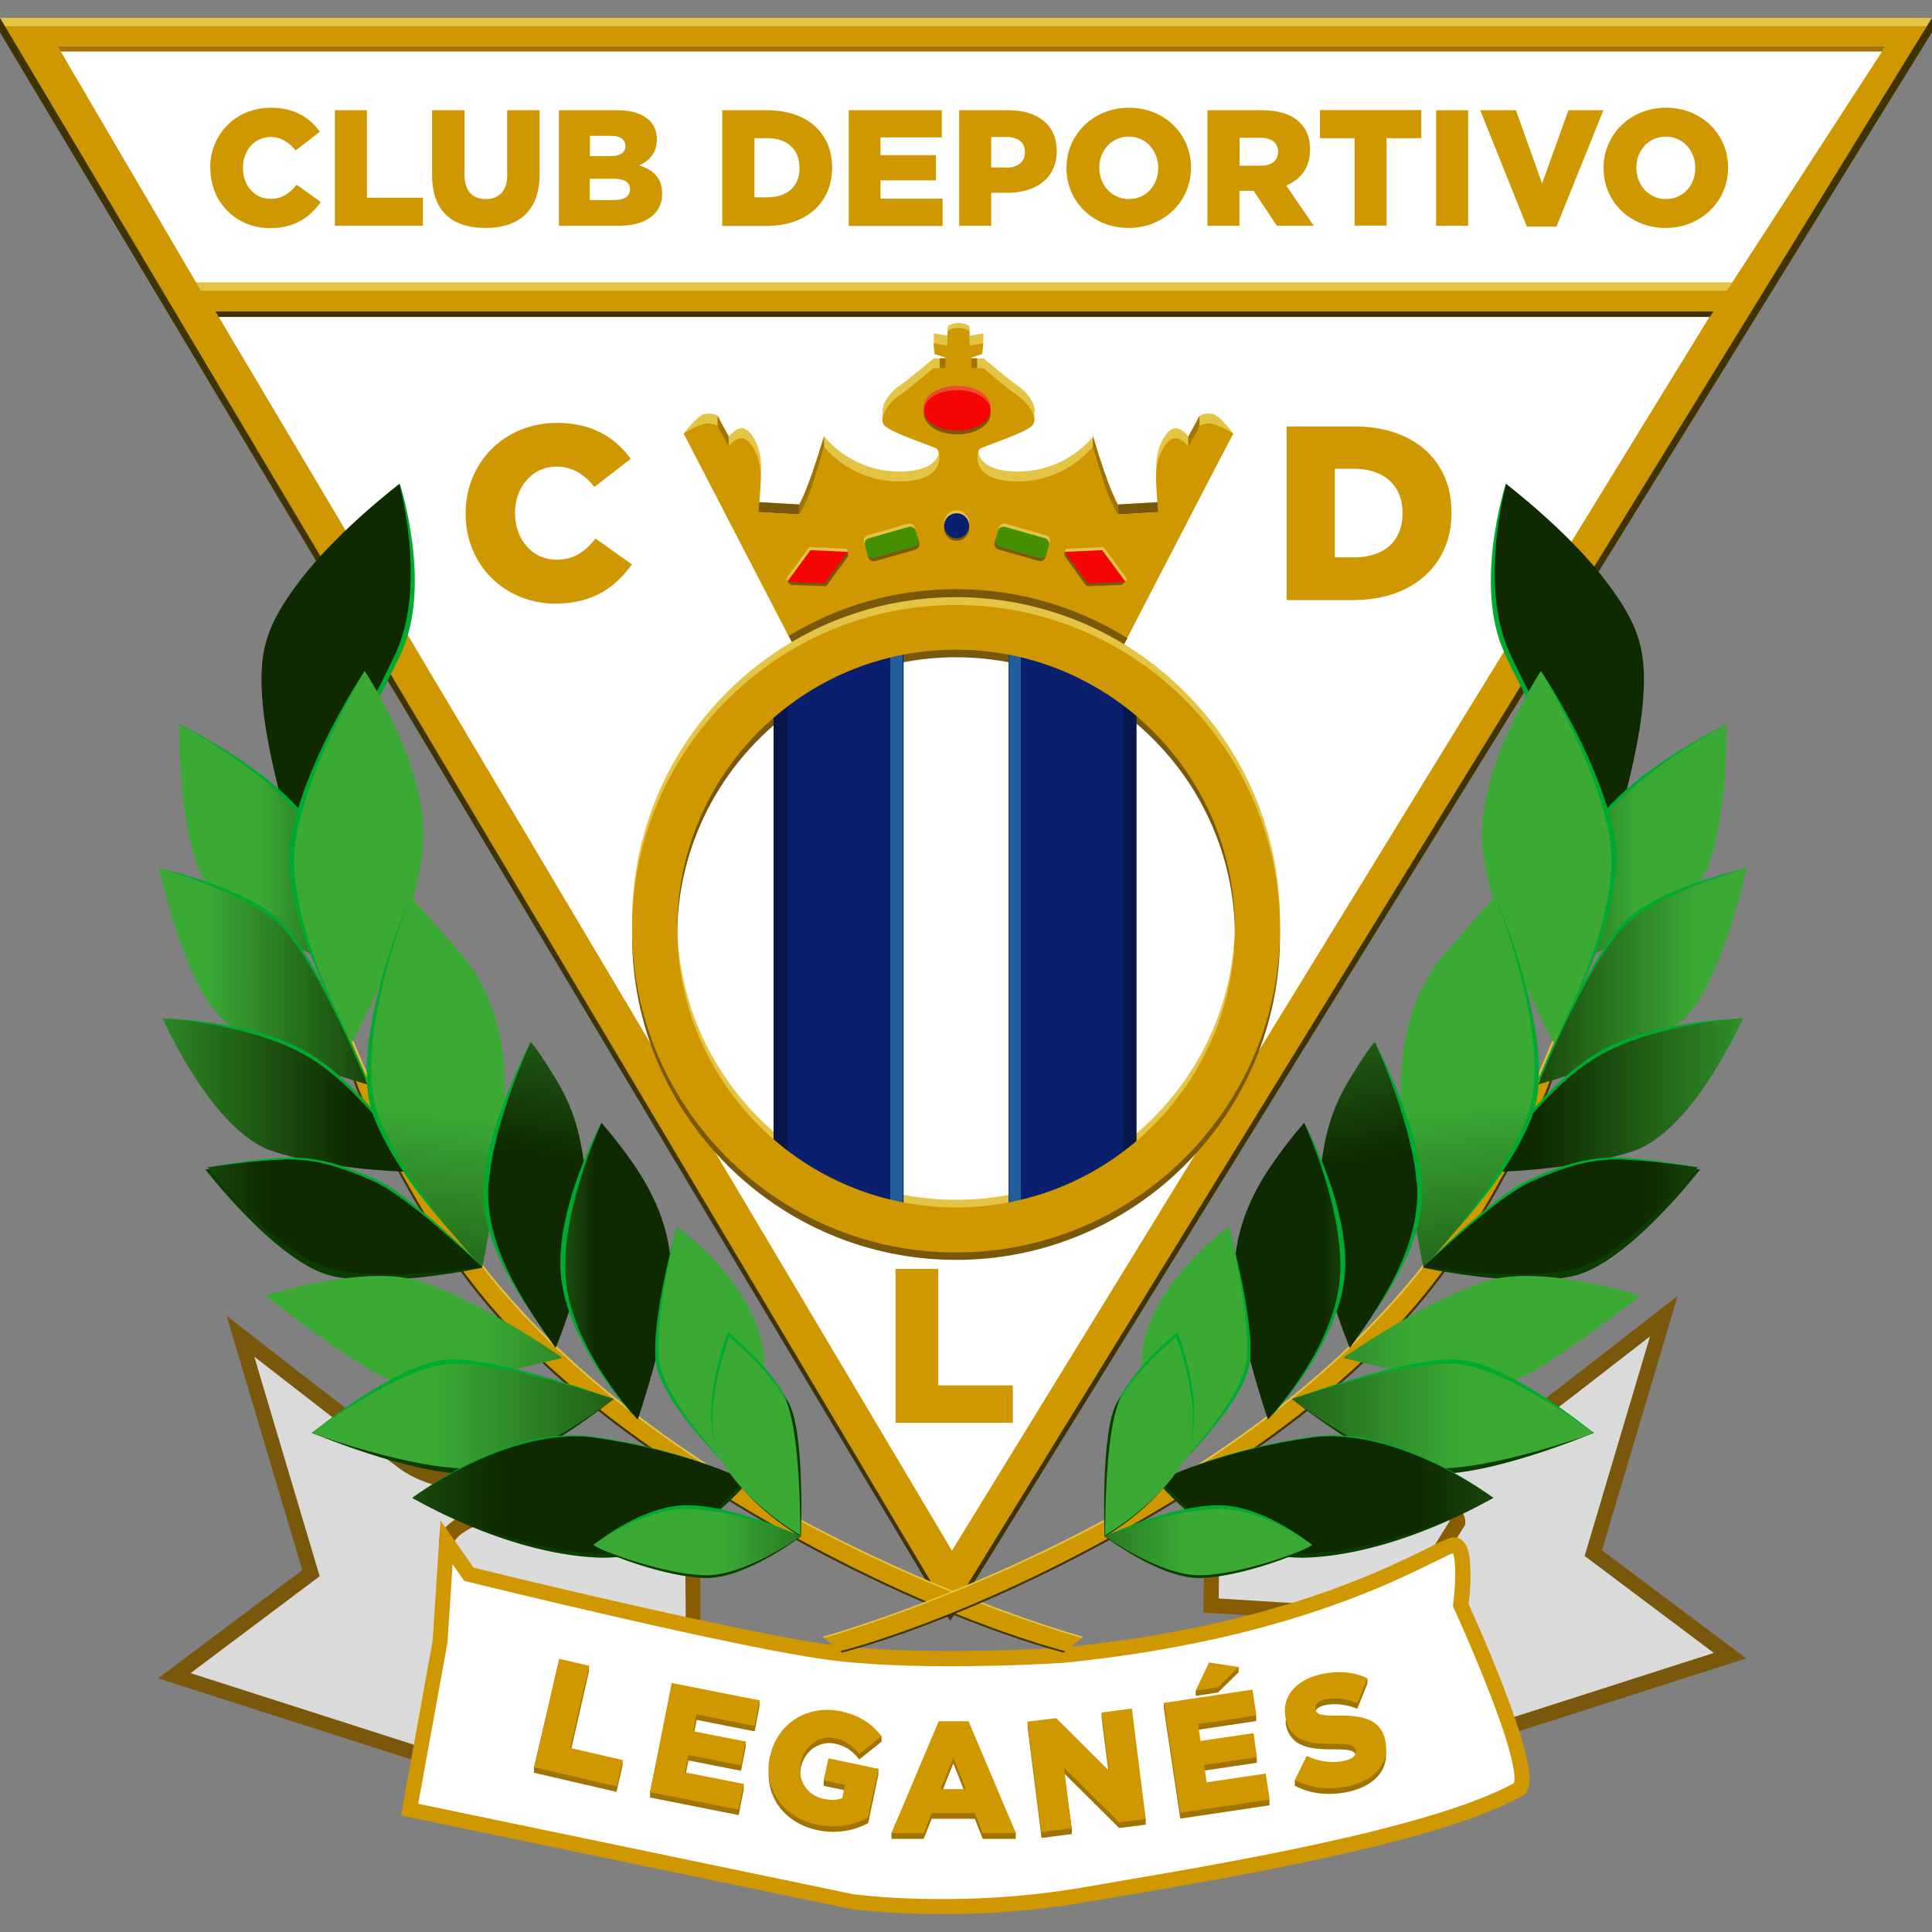 <?xml version="1.0" encoding="utf-8"?>
<svg xmlns="http://www.w3.org/2000/svg" height="99" viewBox="0 0 99 99" width="99">
  <rect x="0" y="0" width="99" height="99" fill="#808080" stroke="none"/>
  <defs>
    <style>.hn{fill:#a17300;}.hn,.ho,.hp,.hq,.hr,.hs,.ht,.hu,.hv,.hw,.hx,.hy,.hz,.ia,.ib,.ic,.id,.ie,.if,.ig,.ih,.ii,.ij,.ik,.il,.im,.in,.io,.ip,.iq,.ir,.is,.it,.iu,.iv,.iw,.ix,.iy,.iz,.ja,.jb,.jc,.jd,.je,.jf,.jg,.jh,.ji{stroke-width:0px;}.ho{fill:#449001;}.hp{fill:#e94f2b;}.hq{fill:#205f9b;}.hr{fill:#07174c;}.hs{fill:#0b1f6f;}.ht{fill:#f50605;}.hu{fill:#dbdbdb;}.hv{fill:#cf9800;}.hw{fill:#0b3d00;}.hx{fill:#875d00;}.hy{fill:#3f3400;}.hz{fill:#e4c444;}.ia{fill:#fff;}.jj{opacity:0;}.ib{fill:#79580b;}.ic{fill:url(#ga);}.id{fill:url(#es);}.ie{fill:url(#fr);}.if{fill:url(#gi);}.ig{fill:url(#fb);}.ih{fill:url(#fx);}.ii{fill:url(#ge);}.ij{fill:url(#fj);}.ik{fill:url(#ek);}.il{fill:url(#eg);}.im{fill:url(#ey);}.in{fill:url(#ep);}.io{fill:url(#ev);}.ip{fill:url(#fu);}.iq{fill:url(#ff);}.ir{fill:url(#hl);}.is{fill:url(#fh);}.it{fill:url(#hd);}.iu{fill:url(#gu);}.iv{fill:url(#gx);}.iw{fill:url(#ha);}.ix{fill:url(#hh);}.iy{fill:url(#gm);}.iz{fill:url(#gr);}.ja{fill:url(#ec);}.jb{fill:url(#hj);}.jc{fill:url(#ds);}.jd{fill:url(#dv);}.je{fill:url(#dp);}.jf{fill:url(#dy);}.jg{fill:url(#i);}.jh{fill:url(#o);}.ji{fill:#00aa30;}</style>
    <linearGradient gradientTransform="translate(152204.63 110136.04) rotate(158.75) scale(25.45)" gradientUnits="userSpaceOnUse" id="i" x1="4002.48" x2="4002.86" y1="6196.6" y2="6196.6">
      <stop offset="0" stop-color="#fff"/>
      <stop offset="1" stop-color="#dadada"/>
    </linearGradient>
    <linearGradient gradientTransform="translate(-144093.06 110138.66) rotate(21.25) scale(25.45 -25.45)" href="#i" id="o" x1="3709.02" x2="3709.41" y1="6082.55" y2="6082.55"/>
    <linearGradient gradientTransform="translate(-99896.18 -344509.91) rotate(130) scale(51.2 -51.21) skewX(-.01)" gradientUnits="userSpaceOnUse" id="dp" x1="3901.07" x2="3901.46" y1="5819.93" y2="5819.93">
      <stop offset="0" stop-color="#3aaa35"/>
      <stop offset="1" stop-color="#0f2a00"/>
    </linearGradient>
    <linearGradient gradientTransform="translate(-75845.17 125995.28) scale(20.31 -20.31)" href="#dp" id="ds" x1="3735.02" x2="3735.41" y1="6203" y2="6203"/>
    <linearGradient gradientTransform="translate(-103903.65 168451.86) scale(27.45 -27.44)" href="#dp" id="dv" x1="3785.61" x2="3785.99" y1="6136.22" y2="6136.22"/>
    <linearGradient gradientTransform="translate(-128074.56 205030.64) scale(33.6 -33.59)" href="#dp" id="dy" x1="3811.9" x2="3812.29" y1="6101.46" y2="6101.46"/>
    <linearGradient gradientTransform="translate(-149970.94 238203.65) scale(39.18 -39.17)" href="#dp" id="ec" x1="3828.39" x2="3828.78" y1="6079.64" y2="6079.64"/>
    <linearGradient gradientTransform="translate(-152484.61 242026.68) scale(39.82 -39.81)" href="#dp" id="eg" x1="3829.92" x2="3830.31" y1="6077.64" y2="6077.64"/>
    <linearGradient gradientTransform="translate(-177389.65 265286.85) rotate(1.44) scale(44.48 -44.47)" href="#dp" id="ek" x1="3837.19" x2="3837.58" y1="6061.57" y2="6061.57"/>
    <linearGradient gradientTransform="translate(-139686.44 -293009) rotate(120.83) scale(46.46 -46.47)" href="#dp" id="ep" x1="3876.26" x2="3876.65" y1="5813.77" y2="5813.77"/>
    <linearGradient gradientTransform="translate(-214957.6 -176092.46) rotate(96.18) scale(39.9 -39.9)" href="#dp" id="es" x1="3809.12" x2="3809.51" y1="5831.77" y2="5831.77"/>
    <linearGradient gradientTransform="translate(-206761.58 -194824.38) rotate(100.06) scale(40.78 -40.79)" href="#dp" id="ev" x1="3819.3" x2="3819.69" y1="5826.27" y2="5826.27"/>
    <linearGradient gradientTransform="translate(-50694.28 88084.06) scale(13.92 -13.92)" href="#dp" id="ey" x1="3643.66" x2="3644.05" y1="6323.98" y2="6323.98"/>
    <linearGradient gradientTransform="translate(-50858.38 88361.49) scale(13.97 -13.96)" href="#dp" id="fb" x1="3644.04" x2="3644.43" y1="6323.22" y2="6323.22"/>
    <linearGradient gradientTransform="translate(-41388.11 74058.19) scale(11.56 -11.56)" href="#dp" id="ff" x1="3584.22" x2="3584.61" y1="6402.68" y2="6402.68"/>
    <linearGradient gradientTransform="translate(-103489.38 167986.39) scale(27.36 -27.35)" href="#dp" id="fh" x1="3783.85" x2="3784.24" y1="6138.53" y2="6138.53"/>
    <linearGradient gradientTransform="translate(-138252.67 220451.6) scale(36.19 -36.19)" href="#dp" id="fj" x1="3820.2" x2="3820.59" y1="6090.51" y2="6090.51"/>
    <linearGradient gradientTransform="translate(108007.94 -344509.91) rotate(50) scale(51.2) skewX(-.01)" href="#dp" id="fr" x1="3800.48" x2="3800.87" y1="5939.82" y2="5939.82"/>
    <linearGradient gradientTransform="translate(83956.93 125995.28) rotate(-180) scale(20.31)" href="#dp" id="fu" x1="4129.63" x2="4130.02" y1="6203" y2="6203"/>
    <linearGradient gradientTransform="translate(112015.41 168451.86) rotate(-180) scale(27.45)" href="#dp" id="fx" x1="4077.57" x2="4077.96" y1="6136.22" y2="6136.22"/>
    <linearGradient gradientTransform="translate(136186.32 205030.64) rotate(-180) scale(33.6)" href="#dp" id="ga" x1="4050.41" x2="4050.8" y1="6101.46" y2="6101.46"/>
    <linearGradient gradientTransform="translate(158082.7 238203.65) rotate(-180) scale(39.18)" href="#dp" id="ge" x1="4032.95" x2="4033.34" y1="6079.64" y2="6079.64"/>
    <linearGradient gradientTransform="translate(160596.37 242026.68) rotate(-180) scale(39.82)" href="#dp" id="gi" x1="4031.19" x2="4031.58" y1="6077.64" y2="6077.64"/>
    <linearGradient gradientTransform="translate(185501.41 265286.85) rotate(178.56) scale(44.48)" href="#dp" id="gm" x1="4017.3" x2="4017.68" y1="6066.1" y2="6066.1"/>
    <linearGradient gradientTransform="translate(147798.2 -293009) rotate(59.17) scale(46.46)" href="#dp" id="gr" x1="3787.9" x2="3788.29" y1="5961.88" y2="5961.88"/>
    <linearGradient gradientTransform="translate(223069.36 -176092.46) rotate(83.82) scale(39.9)" href="#dp" id="gu" x1="3787.49" x2="3787.88" y1="6031.44" y2="6031.44"/>
    <linearGradient gradientTransform="translate(214873.34 -194824.38) rotate(79.94) scale(40.78)" href="#dp" id="gx" x1="3784.98" x2="3785.37" y1="6019.72" y2="6019.72"/>
    <linearGradient gradientTransform="translate(58806.04 88084.06) rotate(-180) scale(13.92)" href="#dp" id="ha" x1="4219.34" x2="4219.73" y1="6323.98" y2="6323.98"/>
    <linearGradient gradientTransform="translate(58970.14 88361.49) rotate(-180) scale(13.97)" href="#dp" id="hd" x1="4217.87" x2="4218.26" y1="6323.22" y2="6323.22"/>
    <linearGradient gradientTransform="translate(49499.87 74058.19) rotate(-180) scale(11.56)" href="#dp" id="hh" x1="4277.64" x2="4278.03" y1="6402.68" y2="6402.68"/>
    <linearGradient gradientTransform="translate(111601.14 167986.39) rotate(-180) scale(27.36)" href="#dp" id="hj" x1="4076.78" x2="4077.17" y1="6138.53" y2="6138.53"/>
    <linearGradient gradientTransform="translate(146364.43 220451.6) rotate(-180) scale(36.19)" href="#dp" id="hl" x1="4041.63" x2="4042.02" y1="6090.51" y2="6090.51"/>
  </defs>
  <g id="a">
    <g class="jj">
      <rect class="ia" height="99" width="99" x="0" y="-.05"/>
    </g>
  </g>
  <g id="b">
    <g id="d">
      <g id="e">
        <g id="f">
          <g id="g">
            <g id="h">
              <path class="jg" d="M81.65,79.59l7,5.25-12.64,4.05-3.67-13.95s2.68.33,4.54-1.04h0c1.86-1.37,8.37-6.45,8.37-6.45h0l-3.61,12.14Z" id="j"/>
              <g id="k">
                <path class="ib" d="M75.74,89.38l-3.91-14.89.56.07s2.56.29,4.27-.97c1.83-1.35,8.3-6.4,8.36-6.45l.95-.74-3.88,13.04,7.39,5.54-13.73,4.4ZM72.85,75.36l3.43,13.04,11.54-3.7-6.62-4.97,3.35-11.25c-1.88,1.46-6.02,4.68-7.43,5.72-1.46,1.07-3.34,1.17-4.26,1.15Z"/>
              </g>
              <path class="hu" d="M62.11,75.27l-.05,7,9.63.6,3.01-4.87s.11-.93-2.79-1.7c-2.9-.77-9.79-1.04-9.79-1.04" id="l"/>
              <g id="m">
                <path class="hx" d="M71.89,83.27l-10.22-.64.06-7.76.4.02c.28.01,6.97.28,9.88,1.05,2.99.79,3.11,1.82,3.07,2.11v.08s-3.19,5.14-3.19,5.14ZM62.44,81.91l9.04.56,2.81-4.54c-.1-.19-.55-.75-2.48-1.26-2.43-.64-7.81-.94-9.31-1.01l-.05,6.24Z"/>
              </g>
            </g>
          </g>
          <g id="n">
            <path class="jh" d="M15.93,80.61l-7,5.25,12.64,4.05,3.67-13.95s-2.68.33-4.54-1.04h0c-1.86-1.37-8.37-6.45-8.37-6.45h0l3.61,12.14Z" id="p"/>
            <g id="q">
              <path class="ib" d="M21.83,90.4l-13.73-4.4,7.39-5.54-3.88-13.04.95.74c.07.05,6.53,5.1,8.36,6.45,1.71,1.26,4.24.97,4.27.97l.56-.07-3.91,14.89ZM9.75,85.73l11.54,3.7,3.43-13.04c-.92.02-2.81-.08-4.26-1.15-1.41-1.04-5.55-4.26-7.43-5.72l3.35,11.25-6.62,4.97Z"/>
            </g>
            <path class="hu" d="M35.46,76.29l.05,7-9.63.6-3.01-4.87s-.11-.93,2.79-1.7c2.9-.77,9.79-1.04,9.79-1.04" id="r"/>
            <g id="s">
              <path class="hx" d="M25.68,84.29l-3.18-5.14v-.08c-.04-.3.07-1.32,3.06-2.11,2.91-.77,9.59-1.04,9.88-1.05l.4-.02.06,7.76-10.22.64ZM23.29,78.96l2.81,4.54,9.04-.56-.05-6.24c-1.5.07-6.88.37-9.31,1.01-1.93.51-2.38,1.07-2.48,1.26ZM23.26,79.02h0Z"/>
            </g>
          </g>
        </g>
        <g id="t">
          <g id="u">
            <path class="hv" d="M48.94,98.08c-3.18.04-5.34-.26-5.34-.26h-.01s-23.04-4.79-23.04-4.79l1.62-8.96.4-6.16.63.9,1.07,1.52c.12.03,3.48.86,7.52,1.78,4.12.94,8.84,1.95,11.11,2.22,4.58.54,11.52.11,11.52.1,6.83-.68,11.65-2.11,14.85-3.36,1.6-.62,2.79-1.2,3.63-1.61.42-.21.75-.38,1.01-.49.13-.06.24-.11.35-.14s.2-.07.37-.04c.22.04.38.2.47.35s.13.31.17.48c.07.34.08.74.08,1.14,0,.73-.08,1.33-.1,1.43.06.14.94,2.05,1.77,4.2.43,1.11.84,2.26,1.09,3.21.13.48.22.91.25,1.28s.04.69-.15.98l-.05.08-.08.04c-2.28,1.31-6.31,2.39-10.58,3.31-4.28.92-8.8,1.66-11.97,2.2-2.4.41-4.68.56-6.59.59Z" id="v"/>
            <path class="ia" d="M47.19,97.3c2.14.05,5.07-.03,8.21-.57,3.18-.55,7.68-1.28,11.94-2.2,4.18-.9,8.11-1.98,10.24-3.16,0-.04.05-.16.02-.42-.03-.3-.11-.7-.23-1.15-.24-.91-.64-2.04-1.07-3.13-.85-2.19-1.79-4.24-1.79-4.24l-.05-.1v-.11s.1-.73.11-1.46c0-.37-.01-.73-.06-.98-.02-.09-.04-.14-.06-.19-.06.02-.12.05-.22.09-.23.11-.56.27-.99.48-.85.42-2.07,1.01-3.7,1.64-3.26,1.27-8.16,2.72-15.07,3.41h0s0,0,0,0c0,0-6.95.45-11.67-.11-2.37-.28-7.07-1.29-11.2-2.24-4.13-.94-7.67-1.82-7.67-1.82l-.14-.03-.6-.86-.26,4.02-1.5,8.26,22.28,4.63s1.36.19,3.48.24h0Z" id="w"/>
          </g>
          <g id="x">
            <path class="hn" d="M28.65,85.28l1.53.08v.28s-.96,4.21-.96,4.21l2.68.34v.28s-.31,1.35-.31,1.35l-4.23-.98v-.29s1.28-5.27,1.28-5.27h0Z" id="y"/>
            <path class="hn" d="M34.42,86.52l4.5.61v.28s-.25,1.31-.25,1.31l-2.97-.59-.17.86,2.68.25v.28s-.24,1.22-.24,1.22l-2.69-.53-.18.89,3.01.32v.27s-.26,1.32-.26,1.32l-4.54-.9v-.28s1.11-5.31,1.11-5.31h0Z" id="z"/>
            <path class="hn" d="M39.47,90.26v-.02c.35-1.63,1.89-2.63,3.61-2.27.91.19,1.62.44,2.09,1,0,.11,0,.15,0,.28l-1.14.91c-.33-.42-.68-.69-1.24-.81-.8-.17-1.57.37-1.75,1.22v.02c-.19.91.3,1.69,1.18,1.87.38.08.69.06.94-.04l.14-.68-1.09-.23v-.29s.24-.84.24-.84l2.56.26v.28s-.52,2.5-.52,2.5c-.69.37-1.59.57-2.61.36-1.74-.37-2.78-1.83-2.42-3.52" id="aa"/>
            <path class="hn" d="M49.49,91.97l-.64-1.61-.64,1.61h1.28ZM48.11,88.48h1.52l2.42,5.46v.29s-1.69,0-1.69,0l-.41-1.03h-2.21l-.41,1.03h-1.65v-.29s2.42-5.46,2.42-5.46h0Z" id="ab"/>
            <path class="hn" d="M52.66,88.5v-.28s1.46.1,1.46.1l2.71,2.7-.38-2.99v-.28s2.26,5.46,2.26,5.46v.29s-1.36.17-1.36.17l-2.82-2.8.39,2.82v.29s-1.55.2-1.55.2l-.71-5.66h0Z" id="ac"/>
            <path class="hn" d="M63.47,85.41v.28s-1.06,1.04-1.06,1.04l-1.14.17v-.29s2.2-1.2,2.2-1.2ZM59.64,87.54v-.28s4.73.64,4.73.64v.29s-2.99.45-2.99.45l.13.86,2.89.54v.29s-2.7.4-2.7.4l.13.9,3.22.59v.29s-4.57.68-4.57.68l-.84-5.64h0Z" id="ad"/>
            <path class="hn" d="M66.35,91.49v-.29c.67.3,1.93-.54,2.57-.7.42-.1.61-.3.55-.53v-.02c-.06-.24-.27-.31-1.07-.31-1.25.01-2.24-.1-2.51-1.24v-.02c-.25-1.03,2.81-2.2,4.17-2.36.02.14.01.13,0,.27l-.51,1.27c-.59-.24-1.19-.29-1.68-.18-.37.09-.52.28-.47.49v.02c.06.25.28.32,1.1.31,1.33-.03,2.23.2,2.47,1.24v.02c.27,1.13-.46,2.02-1.81,2.34-.98.23-1.98.15-2.82-.3" id="ae"/>
            <path class="hv" d="M28.65,85l1.54.36-.97,4.21,2.69.62-.31,1.35-4.23-.98,1.28-5.56Z" id="af"/>
            <path class="hv" d="M34.42,86.24l4.5.89-.26,1.31-2.97-.59-.17.86,2.69.53-.24,1.22-2.69-.53-.18.89,3.01.59-.26,1.32-4.54-.9,1.11-5.59Z" id="ag"/>
            <path class="hv" d="M39.47,89.98v-.02c.35-1.63,1.89-2.63,3.61-2.27.98.21,1.61.65,2.09,1.28l-1.14.91c-.33-.42-.68-.69-1.24-.81-.8-.17-1.57.37-1.75,1.22v.02c-.19.91.3,1.69,1.18,1.87.38.08.69.06.94-.04l.14-.68-1.09-.23.24-1.13,2.56.54-.53,2.5c-.69.37-1.59.57-2.61.36-1.74-.37-2.78-1.83-2.42-3.52" id="ah"/>
            <path class="hv" d="M49.49,91.68l-.64-1.61-.64,1.61h1.28ZM48.11,88.2h1.52l2.43,5.74h-1.7l-.41-1.03h-2.21l-.41,1.03h-1.65l2.42-5.74Z" id="ai"/>
            <path class="hv" d="M52.66,88.22l1.46-.18,2.71,2.7-.38-2.99,1.55-.2.71,5.66-1.37.17-2.82-2.8.39,3.1-1.55.2-.71-5.66Z" id="aj"/>
            <path class="hv" d="M61.95,85.19l1.52.23-1.06,1.04-1.14.17.68-1.44ZM59.64,87.26l4.54-.68.2,1.32-2.99.45.13.86,2.71-.4.18,1.23-2.71.4.13.89,3.03-.45.2,1.33-4.58.68-.84-5.64Z" id="ak"/>
            <path class="hv" d="M66.35,91.21l.61-1.23c.66.3,1.32.39,1.96.24.42-.1.61-.3.55-.53v-.02c-.06-.24-.27-.31-1.07-.31-1.25.01-2.24-.1-2.51-1.24v-.02c-.25-1.03.39-1.97,1.72-2.29.94-.22,1.74-.15,2.46.19l-.51,1.27c-.59-.24-1.19-.29-1.68-.18-.37.09-.52.28-.47.49v.02c.06.25.28.32,1.1.31,1.33-.03,2.23.2,2.47,1.24v.02c.27,1.13-.46,2.02-1.81,2.34-.98.23-1.98.15-2.82-.3" id="al"/>
          </g>
        </g>
        <g id="am">
          <path class="ia" d="M97.21,1.58H1.72l47.24,79.76L97.21,1.58Z" id="an"/>
          <g id="ao">
            <path class="hv" d="M10.05,14.48L2.95,2.36h93.67l-7.86,12.12H10.05ZM48.78,79.46L11.06,15.99h76.69l-38.97,63.47ZM0,.92l48.67,81.76L99,.92H0Z" id="ap"/>
            <path class="hz" d="M0,.92l.25.42h98.48l.27-.42H0Z" id="aq"/>
            <path class="hz" d="M10.04,14.47l.25.43h78.19l.29-.42H10.04s0,0,0,0Z" id="ar"/>
            <path class="hn" d="M2.95,2.36l.16.28h93.33l.18-.28H2.95Z" id="as"/>
            <path class="hy" d="M11.04,15.96l.16.28h76.42l.18-.28H11.04Z" id="at"/>
            <path class="hy" d="M48.67,82.68l.02.38L99,1.65v-.73l-50.33,81.76h0Z" id="au"/>
            <path class="hy" d="M48.68,83.05L0,1.66v-.74s48.67,81.76,48.67,81.76" id="av"/>
          </g>
          <g id="aw">
            <path class="hv" d="M10.77,8.62v-.02c0-1.73,1.32-3.08,3.11-3.08,1.21,0,1.99.51,2.51,1.23l-1.24.96c-.34-.41-.73-.69-1.29-.69-.83,0-1.41.71-1.41,1.57v.02c0,.89.58,1.58,1.41,1.58.62,0,.98-.29,1.34-.72l1.24.88c-.56.77-1.31,1.34-2.61,1.34-1.69,0-3.05-1.29-3.05-3.06" id="ax"/>
            <path class="hv" d="M17.16,5.65h1.64v4.48h2.87v1.44h-4.51v-5.92Z" id="ay"/>
            <path class="hv" d="M22.14,8.97v-3.32h1.66v3.29c0,.86.43,1.26,1.09,1.26s1.1-.39,1.1-1.22v-3.33h1.66v3.28c0,1.9-1.09,2.75-2.78,2.75s-2.73-.85-2.73-2.71" id="az"/>
            <path class="hv" d="M31.47,9.16h-1.25v1.09h1.27c.51,0,.79-.19.79-.54v-.02c0-.32-.25-.53-.8-.53M32.04,7.47c0-.33-.26-.51-.74-.51h-1.07v1.04h1.03c.5,0,.79-.17.79-.52v-.02ZM28.62,5.65h3.04c.74,0,1.27.19,1.62.52.24.25.38.56.38.96v.02c0,.69-.39,1.09-.91,1.32.72.24,1.18.64,1.18,1.45v.02c0,1.01-.83,1.63-2.24,1.63h-3.05v-5.92Z" id="ba"/>
            <path class="hv" d="M38.66,7.09v3.02h.67c.99,0,1.64-.54,1.64-1.5v-.02c0-.95-.65-1.51-1.64-1.51h-.67ZM37.02,5.65h2.29c2.11,0,3.33,1.22,3.33,2.93v.02c0,1.71-1.24,2.98-3.37,2.98h-2.26v-5.92Z" id="bb"/>
            <path class="hv" d="M43.5,5.65h4.76v1.39h-3.14v.91h2.84v1.29h-2.84v.94h3.18v1.4h-4.81v-5.92Z" id="bc"/>
            <path class="hv" d="M51.58,8.59c.58,0,.94-.31.94-.78v-.02c0-.51-.36-.77-.95-.77h-.78v1.56h.79ZM49.15,5.65h2.55c1.49,0,2.45.77,2.45,2.07v.02c0,1.4-1.07,2.14-2.54,2.14h-.82v1.69h-1.64v-5.92Z" id="bd"/>
            <path class="hv" d="M59.35,8.62v-.02c0-.86-.61-1.6-1.51-1.6s-1.51.73-1.51,1.58v.02c0,.86.62,1.6,1.52,1.6s1.5-.73,1.5-1.58M54.65,8.62v-.02c0-1.7,1.37-3.08,3.2-3.08s3.18,1.36,3.18,3.06v.02c0,1.7-1.37,3.08-3.2,3.08s-3.18-1.36-3.18-3.06" id="be"/>
            <path class="hv" d="M64.61,8.49c.55,0,.88-.27.88-.7v-.02c0-.47-.35-.71-.89-.71h-1.08v1.43h1.09,0ZM61.88,5.65h2.8c.91,0,1.53.24,1.93.63.35.35.52.79.52,1.38v.02c0,.91-.48,1.51-1.22,1.83l1.41,2.06h-1.89l-1.19-1.79h-.73v1.79h-1.64v-5.92Z" id="bf"/>
            <path class="hv" d="M69.41,7.08h-1.77v-1.44h5.19v1.44h-1.78v4.48h-1.64v-4.48Z" id="bg"/>
            <path class="hv" d="M73.59,5.65h1.64v5.92h-1.64v-5.92Z" id="bh"/>
            <path class="hv" d="M75.85,5.65h1.83l1.34,3.75,1.35-3.75h1.79l-2.4,5.96h-1.52l-2.39-5.96Z" id="bi"/>
            <path class="hv" d="M86.87,8.62v-.02c0-.86-.61-1.6-1.51-1.6s-1.51.73-1.51,1.58v.02c0,.86.62,1.6,1.52,1.6s1.5-.73,1.5-1.58M82.17,8.62v-.02c0-1.7,1.37-3.08,3.2-3.08s3.18,1.36,3.18,3.06v.02c0,1.7-1.37,3.08-3.2,3.08s-3.18-1.36-3.18-3.06" id="bj"/>
          </g>
          <g id="bk">
            <path class="hv" d="M23.86,26.33v-.03c0-2.59,1.98-4.63,4.68-4.63,1.82,0,2.99.76,3.78,1.84l-1.86,1.44c-.51-.62-1.09-1.04-1.95-1.04-1.25,0-2.12,1.07-2.12,2.36v.03c0,1.33.88,2.38,2.12,2.38.93,0,1.47-.43,2.01-1.08l1.86,1.32c-.84,1.16-1.97,2.01-3.93,2.01-2.54,0-4.59-1.94-4.59-4.6" id="bl"/>
            <path class="hv" d="M68.4,24.02v4.54h1c1.49,0,2.47-.81,2.47-2.25v-.03c0-1.42-.98-2.26-2.47-2.26h-1ZM65.93,21.85h3.44c3.17,0,5.01,1.83,5.01,4.4v.03c0,2.57-1.87,4.47-5.06,4.47h-3.39v-8.9Z" id="bm"/>
            <path class="hv" d="M45.89,65.02h2.19v5.97h3.82v1.92h-6.01v-7.89Z" id="bn"/>
          </g>
          <g id="bo">
            <path class="hz" d="M45.23,20.93v.57h.39s-.39-.57-.39-.57Z" id="bp"/>
            <path class="hz" d="M53,20.93v.57h-.39s.39-.57.39-.57Z" id="bq"/>
            <path class="hz" d="M63.19,22.22s-.69-.95-1.05-1.01c-.36-.06-.7.03-.76.24-.06.21-.49.91-.49.91,0,0-.3-.42-.67-.42s-1.03.85-.97,2.18c.06,1.34.12,1.61.12,1.61l-2.09.12s-.7-1.46-.91-2.21c-.21-.76-.36-1.27-.36-1.27,0,0-1.33,1.79-3.85,1.79s-2.09-1.55-1.94-1.67c.15-.12,2.37-.82,2.7-1.21.33-.39-.27-1.18-.73-1.49-.46-.3-1.79-1.43-1.79-1.43h-.61v-.55l.6-.21v-.52s-.69.12-.69.12l-.03-.5s-.17-.12-.48-.15h0s-.04,0-.06,0-.04,0-.06,0h0c-.32.03-.49.15-.49.15l-.03.5-.7-.12v.52s.61.21.61.21v.55h-.61s-1.33,1.12-1.79,1.43c-.46.3-1.06,1.09-.73,1.49.33.39,2.55,1.09,2.7,1.21.15.12.58,1.67-1.94,1.67s-3.85-1.79-3.85-1.79c0,0-.15.52-.36,1.27-.21.76-.91,2.21-.91,2.21l-2.09-.12s.06-.27.12-1.61c.06-1.33-.61-2.18-.97-2.18s-.67.42-.67.42c0,0-.42-.7-.49-.91-.06-.21-.39-.3-.76-.24s-1.06,1-1.06,1l5.61,10.32,8.47-.72,8.47.72,5.61-10.31h0Z" id="br"/>
            <path class="ib" d="M57.28,25.85v.51l2.09-.12v-.51l-2.09.12Z" id="bs"/>
            <path class="ib" d="M38.86,25.73v.51l2.09.12v-.51l-2.09-.12Z" id="bt"/>
            <path class="hv" d="M63.19,22.21s-.7-.42-1.06-.49c-.36-.06-.7.03-.76.24-.06.21-.49.91-.49.91,0,0-.3-.42-.67-.42s-1.03.85-.97,2.18c.06,1.33.12,1.61.12,1.61l-2.09.12s-.7-1.46-.91-2.21c-.21-.76-.36-1.27-.36-1.27,0,0-1.33,1.79-3.85,1.79s-2.09-1.55-1.94-1.67c.15-.12,2.37-.82,2.7-1.21.33-.39-.27-1.18-.73-1.49-.45-.3-1.79-1.43-1.79-1.43h-.61v-.55l.55-.18.06-.55-.7.12-.03-.76s-.17-.12-.49-.15h0s-.04,0-.06,0-.04,0-.06,0h0c-.32.03-.49.15-.49.15l-.03.76-.7-.12.06.55.55.18v.55h-.61s-1.33,1.12-1.79,1.43c-.45.3-1.06,1.09-.73,1.49.33.39,2.55,1.09,2.7,1.21.15.12.58,1.67-1.94,1.67s-3.85-1.79-3.85-1.79c0,0-.15.52-.36,1.27-.21.76-.91,2.21-.91,2.21l-2.09-.12s.06-.27.12-1.61c.06-1.34-.61-2.18-.97-2.18s-.67.42-.67.42c0,0-.43-.7-.49-.91-.06-.21-.39-.3-.76-.24-.36.06-1.06.49-1.06.49l5.61,10.83,8.47-.72,8.47.72,5.61-10.83Z" id="bu"/>
            <path class="ib" d="M40.65,33.04l8.47-.72,8.47.72.18-.34c-2.55-1.59-5.55-2.51-8.77-2.51s-6.07.88-8.58,2.39l.24.46Z" id="bv"/>
            <path class="ib" d="M47.34,21.18c0-.6.77-1.08,1.71-1.08s1.71.48,1.71,1.08-.76,1.08-1.71,1.08-1.71-.48-1.71-1.08" id="bw"/>
            <path class="hz" d="M48.99,32.9c-7.88,0-14.29,6.41-14.29,14.29s6.41,14.29,14.29,14.29,14.29-6.41,14.29-14.29-6.41-14.29-14.29-14.29M48.99,63.78c-9.15,0-16.6-7.44-16.6-16.59s7.45-16.59,16.6-16.59,16.6,7.44,16.6,16.59-7.44,16.59-16.6,16.59" id="bx"/>
            <path class="ib" d="M48.99,33.68c-7.88,0-14.29,6.41-14.29,14.29s6.41,14.29,14.29,14.29,14.29-6.41,14.29-14.29-6.41-14.29-14.29-14.29M48.99,64.56c-9.15,0-16.6-7.44-16.6-16.59s7.45-16.59,16.6-16.59,16.6,7.44,16.6,16.59-7.44,16.59-16.6,16.59" id="by"/>
            <path class="hs" d="M46.3,63.11l-6.53-2.46v-26.16l6.53-2.24v30.86Z" id="bz"/>
            <path class="hs" d="M58.21,60.18l-6.53,2.93v-30.86l6.53,2.19v25.73Z" id="ca"/>
            <path class="hr" d="M58.24,60.23h-.69v-24h.69v24Z" id="cb"/>
            <path class="hr" d="M40.37,60.23h-.73v-24h.73v24Z" id="cc"/>
            <path class="hq" d="M46.25,62.74h-.63v-29.35h.63v29.35Z" id="cd"/>
            <path class="hq" d="M52.31,62.74h-.61v-29.36h.61v29.36Z" id="ce"/>
            <path class="hv" d="M48.99,33.29c-7.88,0-14.29,6.41-14.29,14.29s6.41,14.29,14.29,14.29,14.29-6.41,14.29-14.29-6.41-14.29-14.29-14.29M48.99,64.18c-9.15,0-16.6-7.44-16.6-16.59s7.45-16.59,16.6-16.59,16.6,7.44,16.6,16.59-7.44,16.59-16.6,16.59" id="cf"/>
            <path class="hn" d="M36.77,21.33v.51s.07.13.16.31c.09.18.41.73.41.73v-.51l-.45-.82s-.08-.2-.12-.21" id="cg"/>
            <path class="hn" d="M61.46,21.33v.51s-.07.13-.16.31c-.09.18-.41.73-.41.73v-.51l.45-.82s.08-.2.12-.21" id="ch"/>
            <path class="hp" d="M47.34,20.85c0-.6.77-1.08,1.71-1.08s1.71.48,1.71,1.08-.76,1.08-1.71,1.08-1.71-.48-1.71-1.08" id="ci"/>
            <path class="hn" d="M42.23,22.36v.51s-.52,1.93-.87,2.68c-.34.74-.41.81-.41.81v-.51s.4-.59,1.27-3.49" id="cj"/>
            <path class="hn" d="M56,22.36v.51s.52,1.93.87,2.68c.34.74.41.81.41.81v-.51s-.4-.59-1.27-3.49" id="ck"/>
            <path class="ht" d="M47.34,21.03c0-.58.77-1.04,1.71-1.04s1.71.47,1.71,1.04-.76,1.04-1.71,1.04-1.71-.47-1.71-1.04" id="cl"/>
            <path class="ib" d="M48.38,27.07c0-.35.28-.64.64-.64s.64.29.64.64-.29.64-.64.64-.64-.29-.64-.64" id="cm"/>
            <path class="ib" d="M44.58,27.74l2.03-.58c.16-.05.33.05.37.21l.12.43c.05.16-.05.33-.21.37l-2.03.58c-.16.05-.33-.05-.37-.21l-.12-.43c-.05-.16.05-.33.21-.37" id="cn"/>
            <path class="ib" d="M40.52,29.97l1.02-1.56,1.92.09-1.12,1.54-1.82-.07Z" id="co"/>
            <path class="ib" d="M53.49,27.73l-2.03-.58c-.16-.05-.33.05-.37.21l-.12.43c-.05.16.05.33.21.37l2.03.58c.16.05.33-.05.37-.21l.12-.43c.05-.16-.05-.33-.21-.37" id="cp"/>
            <path class="hz" d="M48.38,26.79c0-.35.28-.64.64-.64s.64.29.64.64-.29.64-.64.64-.64-.29-.64-.64" id="cq"/>
            <path class="hz" d="M44.48,27.42l2.03-.58c.16-.05.33.05.37.21l.12.43c.05.16-.05.33-.21.37l-2.03.58c-.16.05-.33-.05-.37-.21l-.12-.43c-.05-.16.05-.33.21-.37" id="cr"/>
            <path class="hz" d="M40.28,29.65l1.19-1.62,1.92.09-1.19,1.62-1.92-.09Z" id="cs"/>
            <path class="hz" d="M53.58,27.42l-2.03-.58c-.16-.05-.33.05-.37.21l-.12.43c-.05.16.05.33.21.37l2.03.58c.16.05.33-.05.37-.21l.12-.43c.05-.16-.05-.33-.21-.37" id="ct"/>
            <path class="hz" d="M40.28,29.65l.06.16.15-.14-.03-.06-.18.05Z" id="cu"/>
            <path class="hz" d="M43.39,28.13l.06.16-.18.04-.07-.08.18-.12Z" id="cv"/>
            <path class="ib" d="M40.52,29.97l-.18-.16,3.12-1.53v.22l-2.94,1.46Z" id="cw"/>
            <path class="hs" d="M48.38,26.94c0-.35.28-.64.64-.64s.64.29.64.64-.29.64-.64.64-.64-.29-.64-.64" id="cx"/>
            <path class="ho" d="M44.53,27.58l2.03-.58c.16-.05.33.05.37.21l.12.43c.05.16-.05.33-.21.37l-2.03.58c-.16.05-.33-.05-.37-.21l-.12-.43c-.05-.16.05-.33.21-.37" id="cy"/>
            <path class="ht" d="M40.34,29.81l1.19-1.62,1.92.09-1.19,1.62-1.92-.09Z" id="cz"/>
            <path class="ib" d="M57.5,29.97l-1.02-1.56-1.92.09,1.12,1.54,1.82-.07Z" id="da"/>
            <path class="hz" d="M57.74,29.65l-1.19-1.62-1.92.09,1.19,1.62,1.92-.09Z" id="db"/>
            <path class="hz" d="M57.74,29.65l-.06.16-.15-.14.03-.06.18.05Z" id="dc"/>
            <path class="hz" d="M54.62,28.13l-.06.16.18.04.07-.08-.18-.12Z" id="dd"/>
            <path class="ib" d="M57.49,29.97l.18-.16-3.12-1.53v.22l2.94,1.46Z" id="de"/>
            <path class="ht" d="M57.67,29.81l-1.19-1.62-1.92.09,1.19,1.62,1.92-.09Z" id="df"/>
            <path class="ho" d="M53.54,27.58l-2.03-.58c-.16-.05-.33.05-.37.21l-.12.43c-.05.16.05.33.21.37l2.03.58c.16.05.33-.05.37-.21l.12-.43c.05-.16-.05-.33-.21-.37" id="dg"/>
            <path class="hn" d="M50.07,18.87h-.29v-.51h.29v.51Z" id="dh"/>
            <path class="hn" d="M48.45,18.36h-.3v.51h.3v-.51Z" id="di"/>
          </g>
        </g>
        <g id="dj">
          <g id="dk">
            <path class="hy" d="M54.5,84.68l.83-.68s-21.79-5.98-31.93-20.65c-10.14-14.68-6.73-21.71-6.73-21.71,0,0-.91,9.76,2.42,15.96,3.33,6.2,5.89,11.32,16.42,18.15,10.59,6.88,18.99,8.93,18.99,8.93" id="dl"/>
            <path class="hz" d="M54.66,84.55l.83-.68s-21.79-5.98-31.93-20.65c-10.14-14.68-6.73-21.71-6.73-21.71,0,0-.91,9.76,2.42,15.96,3.33,6.2,5.89,11.32,16.42,18.15,10.59,6.88,18.99,8.93,18.99,8.93" id="dm"/>
            <path class="hv" d="M54.59,84.61l.83-.68s-21.79-5.98-31.93-20.65c-10.14-14.68-6.73-21.71-6.73-21.71,0,0-.91,9.76,2.42,15.96,3.33,6.2,5.89,11.32,16.42,18.15,10.59,6.88,18.99,8.93,18.99,8.93" id="dn"/>
            <path class="ji" d="M15.23,42.97s-1.24-4.05-1.49-6.79c-.26-2.73.09-4.1,2.01-6.57,1.92-2.48,4.74-4.82,4.74-4.82,0,0,1.66,5.12.09,8.62-1.58,3.5-5.34,9.56-5.34,9.56" id="do"/>
            <path class="je" d="M15.48,29.61c-1.92,2.47-2.26,3.84-2.01,6.57h0c.26,2.73,1.49,6.79,1.49,6.79h0s3.76-6.06,5.34-9.56h0c1.58-3.5.16-8.61.16-8.61h0s-3.07,2.34-4.99,4.82" id="dq"/>
            <path class="ji" d="M17.03,49.18s-5.65-2.17-6.67-4.81c-1.02-2.64-1.18-7.26-1.18-7.26,0,0,5.65,2.7,7.2,5.86,1.55,3.17.65,6.2.65,6.2" id="dr"/>
            <path class="jc" d="M10.14,44.43c1.02,2.64,6.67,4.81,6.67,4.81h0s.9-3.04-.65-6.2h0c-1.55-3.17-6.98-5.91-6.98-5.91h0s-.06,4.67.96,7.31" id="dt"/>
            <path class="ji" d="M18.83,55.35s-2.76-6.86-4.78-8.44c-2.02-1.58-5.89-2.42-5.89-2.42,0,0,1.24,5.71,3.26,7.54,2.02,1.83,7.42,3.32,7.42,3.32" id="du"/>
            <path class="jd" d="M8.16,44.49s1.24,5.93,3.25,7.76h0c2.02,1.83,7.42,3.32,7.42,3.32h0s-2.76-6.86-4.78-8.44h0c-2.02-1.58-5.89-2.64-5.89-2.64h0Z" id="dw"/>
            <path class="ji" d="M21.4,59.85s-2.48-3.88-5.34-5.74c-2.85-1.86-7.73-1.92-7.73-1.92,0,0,2.51,5.58,5.68,6.61,3.16,1.02,7.38,1.05,7.38,1.05" id="dx"/>
            <path class="jf" d="M8.34,52.19s2.51,5.8,5.68,6.82h0c3.16,1.02,7.38,1.05,7.38,1.05h0s-2.48-3.88-5.34-5.74h0c-2.85-1.86-7.72-2.14-7.72-2.14Z" id="dz"/>
            <path class="hw" d="M24.72,64.95s-3.71-3.24-5.51-4.04c-1.8-.81-3.13-1.21-4.75-1.15-1.61.06-3.94.16-3.94.16,0,0,3.69,4.81,6.48,5.46,2.79.65,7.71-.42,7.71-.42" id="ea"/>
            <path class="ji" d="M24.68,64.86s-3.56-3.59-5.35-4.39c-1.8-.81-3.13-1.21-4.75-1.15-1.61.06-3.94.5-3.94.5,0,0,3.69,4.47,6.49,5.12,2.79.65,7.56-.07,7.56-.07" id="eb"/>
            <path class="ja" d="M13.59,66.39s4.15,3.26,6.09,4.19h0c1.95.93,9.13-1,9.13-1h0c-.05-.07-5.37-3.72-8.18-4.12h0c-.37-.05-.77-.08-1.18-.08h0c-2.68,0-5.87,1.01-5.87,1.01" id="ed"/>
            <path class="ji" d="M31.42,71.69s-3.75,2.57-6.45,3.22c-2.7.66-8.99-1.48-8.99-1.48,0,0,4.25-3.5,6.81-3.75,2.56-.25,8.63,2.01,8.63,2.01" id="ee"/>
            <path class="hw" d="M31.44,71.69s-3.78,3.08-6.47,3.73c-2.7.66-8.99-2-8.99-2,0,0,4.25-2.98,6.81-3.23,2.56-.25,8.65,1.5,8.65,1.5" id="ef"/>
            <path class="il" d="M22.9,69.9c-2.56.25-6.93,3.53-6.93,3.53h0s6.41,2.36,9.11,1.7h0c2.7-.66,6.37-3.44,6.37-3.44h0s-5.31-1.81-8.07-1.81h0c-.17,0-.33,0-.47.02" id="eh"/>
            <path class="ji" d="M37.7,75.62s-3-1.41-7.37-2.01c-4.38-.6-9.19,3.15-9.19,3.15,0,0,4.5,2.53,9.22,2.78,4.72.25,7.97-4.08,7.97-4.08l-.63.16Z" id="ei"/>
            <path class="hw" d="M37.85,75.89s-3-1.41-7.37-2.01c-4.38-.6-9.33,2.88-9.33,2.88,0,0,4.64,2.8,9.36,3.05,4.72.25,7.97-4.08,7.97-4.08l-.63.16Z" id="ej"/>
            <path class="ik" d="M21.14,76.76s4.64,2.59,9.35,2.84h0c4.72.25,7.97-4.08,7.97-4.08h0l-.63.16s-3-1.41-7.37-2.01h0c-.33-.05-.66-.07-1-.07h0c-4.1,0-8.33,3.15-8.33,3.15" id="el"/>
            <path class="hw" d="M41.05,78.72s-2.86,2.21-4.95,2.14-4.94-1.22-5.32-1.43c-.22-.12-.37-.27-.37-.27,0,0,2.53-1.8,4.87-1.78,2.34.02,5.77,1.34,5.77,1.34" id="em"/>
            <path class="ji" d="M40.93,78.67s-2.76,1.68-4.86,1.61c-2.09-.07-5.19-.92-5.54-1.04-.13-.05.03-.18.03-.18,0,0,2.36-1.95,4.7-1.93,2.34.02,5.67,1.54,5.67,1.54" id="en"/>
            <path class="ji" d="M18.04,53.39s3.42-6.71,3.42-10.59-2.78-8.41-2.78-8.41c0,0-2.82,4.18-3.71,8.19-.9,4.01,2.69,10.04,3.07,10.81" id="eo"/>
            <path class="in" d="M15.23,42.58c-.9,4.01,2.43,10.07,2.81,10.84h0s3.67-6.74,3.67-10.63h0c0-3.88-3.02-8.4-3.02-8.4h0s-2.57,4.17-3.47,8.18" id="eq"/>
            <path class="ji" d="M24.6,64.67s1.13-5.84,1-9.43c-.13-3.58-1.49-5.55-2.48-6.66-.98-1.11-2.09-2.64-2.09-2.64,0,0-3.33,7.59-1.87,11.31,1.45,3.71,5.44,7.42,5.44,7.42" id="er"/>
            <path class="id" d="M19.41,57.25c1.45,3.71,5.3,7.7,5.3,7.7h0s1.27-6.12,1.15-9.71h0c-.13-3.58-1.49-5.55-2.48-6.66h0c-.98-1.11-2.35-2.65-2.35-2.65h0s-3.07,7.6-1.62,11.31" id="et"/>
            <path class="ji" d="M28.47,69.06s1.62-4.38,1.4-7.39c-.22-3.01-.54-4.54-1.63-6.34-1.09-1.79-1.06-1.92-1.06-1.92,0,0-2.18,4.13-2.4,7.23-.22,3.1,2,6.04,3.69,8.41" id="eu"/>
            <path class="io" d="M25.03,60.64c-.22,3.11,1.74,6.06,3.44,8.43h0s1.88-4.4,1.66-7.41h0c-.22-3.01-.55-4.54-1.63-6.34h0c-1.09-1.79-1.31-1.92-1.31-1.92h0s-1.92,4.13-2.14,7.23" id="ew"/>
            <path class="ji" d="M32.42,72.48s1.73-5.06,1.7-7.68c-.03-2.62-1.39-4.69-2.18-5.78-.78-1.09-1.12-1.5-1.12-1.5,0,0-2.55,4.66-2.04,8.16.51,3.5,3.64,6.8,3.64,6.8" id="ex"/>
            <path class="im" d="M29.04,65.94c.51,3.5,3.64,6.8,3.64,6.8h0s1.73-5.06,1.7-7.68h0c-.03-2.62-1.39-4.69-2.18-5.78h0c-.78-1.09-1.38-1.74-1.38-1.74h0s-2.29,4.9-1.78,8.4" id="ez"/>
            <path class="ji" d="M34.68,62.88s-1.33,4.73-1.08,6.9c.25,2.17,4.16,5.85,4.16,5.85,0,0,1.35-3.5,1.23-5.91-.12-2.41-1.89-5.07-4.3-6.84" id="fa"/>
            <path class="ig" d="M33.78,69.72c.25,2.17,3.96,5.91,3.96,5.91h0s1.55-3.56,1.42-5.97h0c-.12-2.41-2.07-5.01-4.49-6.78h0s-1.15,4.67-.9,6.84" id="fc"/>
            <path class="hw" d="M41.04,78.74s.21-5.3-.61-6.83c-.82-1.53-2.86-3.2-2.86-3.2,0,0-1.64,4.16-.38,6.37,1.26,2.21,3.85,3.67,3.85,3.67" id="fd"/>
            <path class="ji" d="M40.77,78.3s.2-5.31-.61-6.85c-.82-1.53-2.86-3.2-2.86-3.2,0,0-1.64,4.16-.38,6.37,1.26,2.21,3.85,3.68,3.85,3.68" id="fe"/>
            <path class="iq" d="M37,74.88c1.26,2.21,4.01,3.79,4.01,3.79h0s.04-5.43-.78-6.96h0c-.82-1.53-2.86-3.2-2.86-3.2h0s-1.64,4.16-.38,6.37" id="fg"/>
            <path class="is" d="M35.22,77.31c-2.33,0-4.82,1.85-4.82,1.85h0s0,0,.36.2h0c.33.18,3.23,1.29,5.32,1.36h0c2.09.07,4.95-2.01,4.95-2.01h0s-3.43-1.37-5.77-1.39h-.04" id="fi"/>
            <path class="ij" d="M14.45,59.42c-1.61.06-3.81.4-3.81.4h0s3.56,4.56,6.36,5.21h0c2.79.65,7.71-.1,7.71-.1h0s-3.71-3.56-5.51-4.37h0c-1.68-.75-2.95-1.15-4.43-1.15h0c-.11,0-.21,0-.32,0" id="fk"/>
          </g>
          <g id="fl">
            <g id="fm">
              <path class="hy" d="M43.15,84.68l-.83-.68s21.79-5.98,31.93-20.65c10.14-14.68,6.73-21.71,6.73-21.71,0,0,.91,9.76-2.42,15.96-3.33,6.2-5.89,11.32-16.42,18.15-10.59,6.88-18.99,8.93-18.99,8.93" id="fn"/>
              <path class="hz" d="M42.99,84.55l-.83-.68s21.79-5.98,31.93-20.65c10.14-14.68,6.73-21.71,6.73-21.71,0,0,.91,9.76-2.42,15.96-3.33,6.2-5.89,11.32-16.42,18.15-10.59,6.88-18.99,8.93-18.99,8.93" id="fo"/>
              <path class="hv" d="M43.06,84.61l-.83-.68s21.79-5.98,31.93-20.65c10.14-14.68,6.73-21.71,6.73-21.71,0,0,.91,9.76-2.42,15.96-3.33,6.2-5.89,11.32-16.42,18.15-10.59,6.88-18.99,8.93-18.99,8.93" id="fp"/>
              <path class="ji" d="M82.42,42.97s1.24-4.05,1.49-6.79c.26-2.73-.09-4.1-2.01-6.57-1.92-2.48-4.74-4.82-4.74-4.82,0,0-1.66,5.12-.09,8.62,1.58,3.5,5.34,9.56,5.34,9.56" id="fq"/>
              <path class="ie" d="M82.16,29.61c1.92,2.47,2.26,3.84,2.01,6.57h0c-.26,2.73-1.49,6.79-1.49,6.79h0s-3.76-6.06-5.34-9.56h0c-1.58-3.5-.16-8.61-.16-8.61h0s3.07,2.34,4.99,4.82" id="fs"/>
              <path class="ji" d="M80.62,49.18s5.65-2.17,6.67-4.81c1.02-2.64,1.18-7.26,1.18-7.26,0,0-5.65,2.7-7.2,5.86-1.55,3.17-.65,6.2-.65,6.2" id="ft"/>
              <path class="ip" d="M87.51,44.43c-1.02,2.64-6.67,4.81-6.67,4.81h0s-.9-3.04.65-6.2h0c1.55-3.17,6.98-5.91,6.98-5.91h0s.06,4.67-.96,7.31" id="fv"/>
              <path class="ji" d="M78.82,55.35s2.76-6.86,4.78-8.44c2.02-1.58,5.89-2.42,5.89-2.42,0,0-1.24,5.71-3.26,7.54-2.02,1.83-7.42,3.32-7.42,3.32" id="fw"/>
              <path class="ih" d="M89.49,44.49s-1.24,5.93-3.25,7.76h0c-2.02,1.83-7.42,3.32-7.42,3.32h0s2.76-6.86,4.78-8.44h0c2.02-1.58,5.89-2.64,5.89-2.64h0Z" id="fy"/>
              <path class="ji" d="M76.25,59.85s2.48-3.88,5.34-5.74c2.85-1.86,7.73-1.92,7.73-1.92,0,0-2.51,5.58-5.68,6.61-3.16,1.02-7.38,1.05-7.38,1.05" id="fz"/>
              <path class="ic" d="M89.3,52.19s-2.51,5.8-5.68,6.82h0c-3.16,1.02-7.38,1.05-7.38,1.05h0s2.48-3.88,5.34-5.74h0c2.85-1.86,7.72-2.14,7.72-2.14Z" id="gb"/>
              <path class="hw" d="M72.92,64.95s3.71-3.24,5.51-4.04c1.8-.81,3.13-1.21,4.75-1.15,1.61.06,3.94.16,3.94.16,0,0-3.69,4.81-6.48,5.46-2.79.65-7.71-.42-7.71-.42" id="gc"/>
              <path class="ji" d="M72.97,64.86s3.56-3.59,5.35-4.39c1.8-.81,3.13-1.21,4.75-1.15,1.61.06,3.94.5,3.94.5,0,0-3.69,4.47-6.49,5.12-2.79.65-7.56-.07-7.56-.07" id="gd"/>
              <path class="ii" d="M84.06,66.39s-4.15,3.26-6.09,4.19h0c-1.95.93-9.13-1-9.13-1h0c.05-.07,5.37-3.72,8.18-4.12h0c.37-.05.77-.08,1.18-.08h0c2.68,0,5.87,1.01,5.87,1.01" id="gf"/>
              <path class="ji" d="M66.23,71.69s3.75,2.57,6.45,3.22c2.7.66,8.99-1.48,8.99-1.48,0,0-4.25-3.5-6.81-3.75-2.56-.25-8.63,2.01-8.63,2.01" id="gg"/>
              <path class="hw" d="M66.21,71.69s3.78,3.08,6.47,3.73c2.7.66,8.99-2,8.99-2,0,0-4.25-2.98-6.81-3.23-2.56-.25-8.65,1.5-8.65,1.5" id="gh"/>
              <path class="if" d="M74.74,69.9c2.56.25,6.93,3.53,6.93,3.53h0s-6.41,2.36-9.11,1.7h0c-2.7-.66-6.37-3.44-6.37-3.44h0s5.31-1.81,8.07-1.81h0c.17,0,.33,0,.47.02" id="gj"/>
              <path class="ji" d="M59.94,75.62s3-1.41,7.37-2.01c4.38-.6,9.19,3.15,9.19,3.15,0,0-4.5,2.53-9.22,2.78-4.72.25-7.97-4.08-7.97-4.08l.63.16Z" id="gk"/>
              <path class="hw" d="M59.79,75.89s3-1.41,7.37-2.01c4.38-.6,9.33,2.88,9.33,2.88,0,0-4.64,2.8-9.36,3.05-4.72.25-7.97-4.08-7.97-4.08l.63.16Z" id="gl"/>
              <path class="iy" d="M76.51,76.76s-4.64,2.59-9.35,2.84h0c-4.72.25-7.97-4.08-7.97-4.08h0l.63.16s3-1.41,7.37-2.01h0c.33-.05.66-.07,1-.07h0c4.1,0,8.33,3.15,8.33,3.15" id="gn"/>
              <path class="hw" d="M56.6,78.72s2.86,2.21,4.95,2.14,4.94-1.22,5.32-1.43c.22-.12.37-.27.37-.27,0,0-2.53-1.8-4.87-1.78-2.34.02-5.77,1.34-5.77,1.34" id="go"/>
              <path class="ji" d="M56.71,78.67s2.76,1.68,4.86,1.61c2.09-.07,5.19-.92,5.54-1.04.13-.05-.03-.18-.03-.18,0,0-2.36-1.95-4.7-1.93-2.34.02-5.67,1.54-5.67,1.54" id="gp"/>
              <path class="ji" d="M79.61,53.39s-3.42-6.71-3.42-10.59,2.78-8.41,2.78-8.41c0,0,2.82,4.18,3.71,8.19.9,4.01-2.69,10.04-3.07,10.81" id="gq"/>
              <path class="iz" d="M82.42,42.58c.9,4.01-2.43,10.07-2.81,10.84h0s-3.67-6.74-3.67-10.63h0c0-3.88,3.02-8.4,3.02-8.4h0s2.57,4.17,3.47,8.18" id="gs"/>
              <path class="ji" d="M73.05,64.67s-1.13-5.84-1-9.43c.13-3.58,1.49-5.55,2.48-6.66.98-1.11,2.09-2.64,2.09-2.64,0,0,3.33,7.59,1.87,11.31-1.45,3.71-5.44,7.42-5.44,7.42" id="gt"/>
              <path class="iu" d="M78.24,57.25c-1.45,3.71-5.3,7.7-5.3,7.7h0s-1.27-6.12-1.15-9.71h0c.13-3.58,1.49-5.55,2.48-6.66h0c.98-1.11,2.35-2.65,2.35-2.65h0s3.07,7.6,1.62,11.31" id="gv"/>
              <path class="ji" d="M69.18,69.06s-1.62-4.38-1.4-7.39c.22-3.01.54-4.54,1.63-6.34,1.09-1.79,1.06-1.92,1.06-1.92,0,0,2.18,4.13,2.4,7.23.22,3.1-2,6.04-3.69,8.41" id="gw"/>
              <path class="iv" d="M72.61,60.64c.22,3.11-1.74,6.06-3.44,8.43h0s-1.88-4.4-1.66-7.41h0c.22-3.01.55-4.54,1.63-6.34h0c1.09-1.79,1.31-1.92,1.31-1.92h0s1.92,4.13,2.14,7.23" id="gy"/>
              <path class="ji" d="M65.23,72.48s-1.73-5.06-1.7-7.68c.03-2.62,1.39-4.69,2.18-5.78.78-1.09,1.12-1.5,1.12-1.5,0,0,2.55,4.66,2.04,8.16-.51,3.5-3.64,6.8-3.64,6.8" id="gz"/>
              <path class="iw" d="M68.61,65.94c-.51,3.5-3.64,6.8-3.64,6.8h0s-1.73-5.06-1.7-7.68h0c.03-2.62,1.39-4.69,2.18-5.78h0c.78-1.09,1.38-1.74,1.38-1.74h0s2.29,4.9,1.78,8.4" id="hb"/>
              <path class="ji" d="M62.97,62.88s1.33,4.73,1.08,6.9c-.25,2.17-4.16,5.85-4.16,5.85,0,0-1.35-3.5-1.23-5.91.12-2.41,1.89-5.07,4.3-6.84" id="hc"/>
              <path class="it" d="M63.87,69.72c-.25,2.17-3.96,5.91-3.96,5.91h0s-1.55-3.56-1.42-5.97h0c.12-2.41,2.07-5.01,4.49-6.78h0s1.15,4.67.9,6.84" id="he"/>
              <path class="hw" d="M56.6,78.74s-.21-5.3.61-6.83c.82-1.53,2.86-3.2,2.86-3.2,0,0,1.64,4.16.38,6.37-1.26,2.21-3.85,3.67-3.85,3.67" id="hf"/>
              <path class="ji" d="M56.87,78.3s-.2-5.31.61-6.85c.82-1.53,2.86-3.2,2.86-3.2,0,0,1.64,4.16.38,6.37-1.26,2.21-3.85,3.68-3.85,3.68" id="hg"/>
              <path class="ix" d="M60.64,74.88c-1.26,2.21-4.01,3.79-4.01,3.79h0s-.04-5.43.78-6.96h0c.82-1.53,2.86-3.2,2.86-3.2h0s1.64,4.16.38,6.37" id="hi"/>
              <path class="jb" d="M62.43,77.31c2.33,0,4.82,1.85,4.82,1.85h0s0,0-.36.2h0c-.33.18-3.23,1.29-5.32,1.36h0c-2.09.07-4.95-2.01-4.95-2.01h0s3.43-1.37,5.77-1.39h.04" id="hk"/>
              <path class="ir" d="M83.19,59.42c1.61.06,3.81.4,3.81.4h0s-3.56,4.56-6.36,5.21h0c-2.79.65-7.71-.1-7.71-.1h0s3.71-3.56,5.51-4.37h0c1.68-.75,2.95-1.15,4.43-1.15h0c.11,0,.21,0,.32,0" id="hm"/>
            </g>
          </g>
        </g>
      </g>
    </g>
  </g>
</svg>